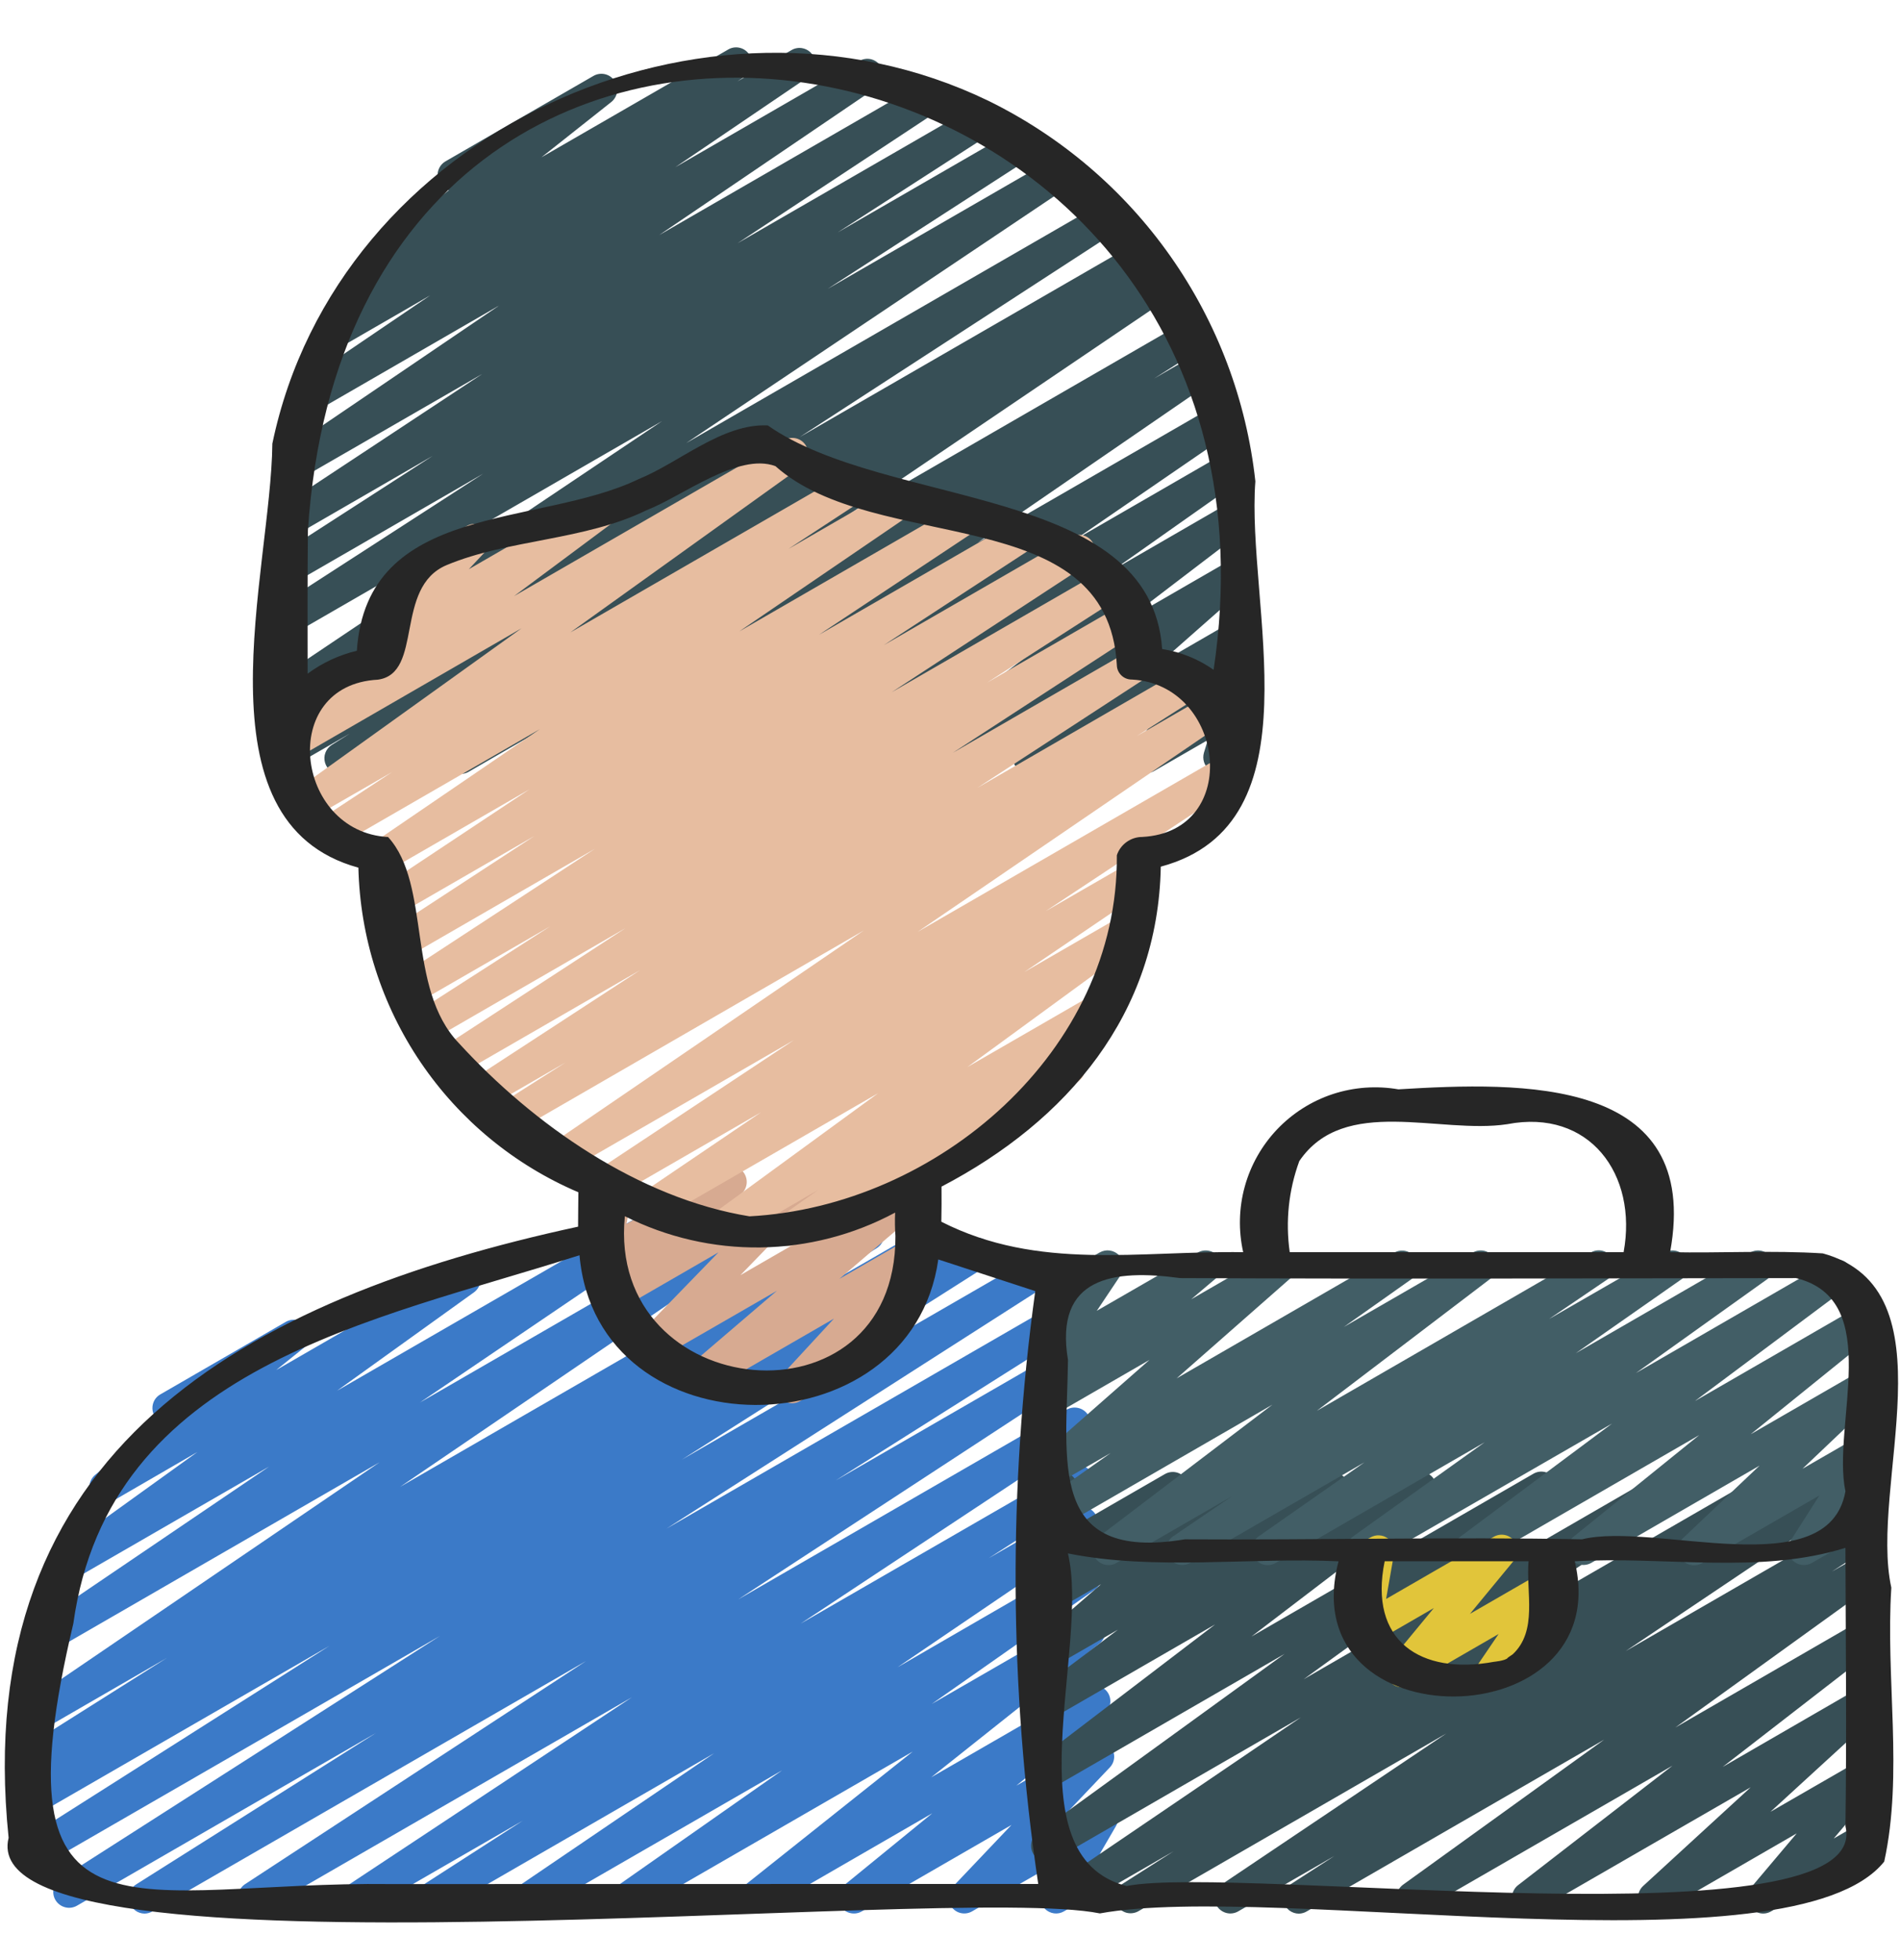 <svg width="32" height="33" viewBox="0 0 32 33" fill="none" xmlns="http://www.w3.org/2000/svg">
<g clip-path="url(#clip0_4306_20093)">
<path d="M2.436 32.217C2.378 32.217 2.322 32.198 2.276 32.163C2.229 32.128 2.196 32.08 2.18 32.024C2.164 31.968 2.166 31.909 2.187 31.855C2.207 31.801 2.245 31.755 2.294 31.725L6.334 29.175L1.298 32.083C1.238 32.118 1.166 32.129 1.098 32.111C1.03 32.094 0.972 32.051 0.936 31.992C0.899 31.932 0.888 31.86 0.904 31.792C0.92 31.724 0.962 31.665 1.021 31.628L7.409 27.543L0.722 31.403C0.662 31.436 0.591 31.444 0.525 31.426C0.459 31.408 0.403 31.365 0.367 31.307C0.332 31.248 0.32 31.178 0.335 31.111C0.349 31.044 0.389 30.986 0.446 30.948L5.551 27.708L0.684 30.517C0.624 30.549 0.553 30.557 0.487 30.539C0.421 30.521 0.365 30.478 0.33 30.419C0.295 30.36 0.283 30.29 0.299 30.223C0.314 30.157 0.354 30.098 0.411 30.06L0.856 29.784L0.699 29.875C0.639 29.908 0.568 29.916 0.502 29.898C0.435 29.881 0.378 29.838 0.343 29.779C0.307 29.72 0.295 29.649 0.311 29.582C0.326 29.515 0.366 29.456 0.423 29.419L2.81 27.913L0.756 29.1C0.697 29.134 0.626 29.143 0.56 29.126C0.493 29.109 0.436 29.067 0.4 29.009C0.363 28.951 0.351 28.882 0.364 28.814C0.378 28.747 0.417 28.688 0.473 28.649L6.393 24.619L0.966 27.753C0.907 27.788 0.835 27.799 0.768 27.783C0.7 27.766 0.642 27.724 0.605 27.665C0.568 27.606 0.555 27.535 0.57 27.467C0.585 27.399 0.625 27.34 0.683 27.301L4.533 24.691L1.307 26.553C1.247 26.587 1.177 26.598 1.111 26.581C1.044 26.566 0.986 26.524 0.949 26.467C0.912 26.409 0.898 26.34 0.911 26.272C0.924 26.205 0.962 26.145 1.018 26.105L3.324 24.446L1.907 25.267C1.848 25.3 1.78 25.311 1.714 25.296C1.649 25.281 1.591 25.242 1.553 25.186C1.515 25.131 1.5 25.063 1.509 24.996C1.519 24.93 1.554 24.87 1.606 24.828L2.709 23.942C2.667 23.92 2.631 23.887 2.606 23.846C2.581 23.806 2.568 23.759 2.567 23.712C2.566 23.664 2.578 23.617 2.601 23.575C2.624 23.534 2.659 23.499 2.7 23.476L4.815 22.254C4.874 22.221 4.942 22.21 5.008 22.225C5.073 22.24 5.13 22.279 5.168 22.334C5.206 22.39 5.222 22.457 5.212 22.524C5.203 22.59 5.168 22.65 5.116 22.693L4.652 23.066L7.696 21.309C7.755 21.276 7.825 21.266 7.891 21.282C7.956 21.299 8.014 21.34 8.05 21.396C8.087 21.453 8.101 21.522 8.089 21.589C8.077 21.656 8.04 21.715 7.985 21.756L5.677 23.414L10.637 20.552C10.697 20.518 10.767 20.509 10.834 20.526C10.9 20.543 10.957 20.584 10.994 20.642C11.03 20.701 11.043 20.77 11.029 20.837C11.016 20.905 10.977 20.964 10.921 21.003L7.072 23.613L12.373 20.553C12.433 20.52 12.503 20.512 12.568 20.529C12.634 20.546 12.69 20.588 12.726 20.645C12.762 20.703 12.775 20.772 12.762 20.838C12.749 20.905 12.712 20.964 12.657 21.003L6.738 25.033L14.498 20.553C14.558 20.521 14.629 20.513 14.695 20.531C14.761 20.549 14.817 20.592 14.852 20.65C14.887 20.709 14.899 20.779 14.884 20.845C14.87 20.912 14.83 20.971 14.773 21.009L12.382 22.515L15.619 20.649C15.68 20.615 15.751 20.606 15.819 20.623C15.886 20.641 15.943 20.685 15.979 20.744C16.015 20.804 16.026 20.875 16.009 20.943C15.993 21.011 15.952 21.069 15.893 21.107L15.452 21.38L16.32 20.873C16.38 20.838 16.452 20.829 16.519 20.846C16.587 20.864 16.644 20.907 16.68 20.966C16.716 21.026 16.728 21.097 16.712 21.165C16.696 21.232 16.655 21.291 16.596 21.329L11.482 24.575L17.328 21.2C17.388 21.167 17.459 21.158 17.525 21.176C17.591 21.194 17.648 21.236 17.684 21.295C17.72 21.353 17.732 21.424 17.717 21.491C17.702 21.558 17.662 21.616 17.605 21.655L11.225 25.736L17.842 21.916C17.903 21.879 17.975 21.868 18.044 21.885C18.113 21.902 18.172 21.945 18.208 22.006C18.245 22.067 18.256 22.139 18.239 22.208C18.222 22.276 18.178 22.335 18.118 22.372L14.073 24.926L17.899 22.717C17.959 22.684 18.03 22.675 18.096 22.693C18.162 22.71 18.219 22.753 18.255 22.811C18.291 22.869 18.303 22.939 18.289 23.006C18.274 23.073 18.235 23.132 18.178 23.171L12.432 26.928L17.97 23.73C18.03 23.697 18.1 23.689 18.166 23.706C18.233 23.723 18.29 23.765 18.326 23.823C18.362 23.882 18.374 23.951 18.36 24.018C18.346 24.085 18.307 24.144 18.251 24.183L13.485 27.335L18.039 24.707C18.099 24.674 18.169 24.666 18.235 24.684C18.301 24.702 18.358 24.744 18.394 24.802C18.429 24.861 18.441 24.93 18.427 24.997C18.413 25.064 18.373 25.123 18.317 25.161L16.653 26.233L18.089 25.406C18.148 25.371 18.22 25.36 18.287 25.377C18.355 25.393 18.413 25.435 18.45 25.494C18.487 25.553 18.5 25.624 18.485 25.692C18.47 25.76 18.43 25.82 18.372 25.858L15.118 28.069L18.153 26.313C18.212 26.279 18.282 26.27 18.348 26.286C18.415 26.302 18.472 26.344 18.509 26.401C18.546 26.459 18.559 26.529 18.546 26.596C18.533 26.663 18.495 26.722 18.439 26.762L15.692 28.688L18.217 27.231C18.275 27.197 18.344 27.186 18.41 27.201C18.476 27.216 18.533 27.255 18.571 27.311C18.609 27.367 18.625 27.435 18.615 27.501C18.605 27.568 18.57 27.628 18.517 27.67L15.683 29.923L18.3 28.413C18.358 28.379 18.427 28.368 18.492 28.383C18.558 28.398 18.616 28.436 18.654 28.491C18.692 28.547 18.708 28.614 18.698 28.681C18.689 28.747 18.655 28.808 18.603 28.85L17.116 30.064L18.366 29.342C18.421 29.31 18.486 29.299 18.549 29.311C18.612 29.324 18.668 29.358 18.708 29.408C18.747 29.458 18.767 29.521 18.765 29.585C18.762 29.649 18.736 29.71 18.692 29.756L17.703 30.798L18.438 30.372C18.489 30.343 18.548 30.331 18.606 30.339C18.663 30.347 18.717 30.373 18.758 30.414C18.8 30.456 18.826 30.51 18.834 30.569C18.841 30.627 18.829 30.686 18.799 30.737L18.52 31.217C18.582 31.19 18.652 31.188 18.715 31.21C18.779 31.233 18.832 31.279 18.863 31.339C18.894 31.399 18.901 31.469 18.882 31.534C18.864 31.599 18.821 31.655 18.763 31.69L17.92 32.179C17.869 32.209 17.81 32.221 17.752 32.213C17.693 32.205 17.639 32.178 17.598 32.137C17.556 32.095 17.529 32.041 17.522 31.983C17.515 31.924 17.527 31.865 17.556 31.814L17.835 31.338L16.373 32.179C16.318 32.211 16.253 32.222 16.19 32.21C16.127 32.198 16.071 32.163 16.032 32.113C15.992 32.063 15.972 32 15.975 31.936C15.977 31.872 16.003 31.812 16.047 31.765L17.035 30.725L14.516 32.179C14.458 32.213 14.39 32.224 14.324 32.209C14.259 32.195 14.201 32.156 14.163 32.101C14.125 32.045 14.109 31.978 14.118 31.912C14.128 31.845 14.162 31.785 14.214 31.742L15.702 30.528L12.841 32.181C12.782 32.214 12.714 32.224 12.648 32.209C12.583 32.194 12.526 32.155 12.488 32.1C12.45 32.044 12.435 31.977 12.445 31.91C12.455 31.844 12.489 31.784 12.541 31.742L15.373 29.489L10.711 32.179C10.652 32.212 10.582 32.221 10.517 32.204C10.451 32.187 10.394 32.146 10.358 32.089C10.321 32.032 10.308 31.963 10.32 31.897C10.333 31.831 10.37 31.771 10.425 31.731L13.173 29.805L9.057 32.179C8.997 32.213 8.927 32.222 8.86 32.206C8.794 32.189 8.736 32.147 8.7 32.089C8.664 32.031 8.651 31.961 8.665 31.894C8.678 31.827 8.717 31.767 8.773 31.728L12.027 29.518L7.418 32.179C7.358 32.211 7.288 32.219 7.222 32.201C7.157 32.183 7.101 32.141 7.065 32.083C7.03 32.025 7.018 31.956 7.032 31.889C7.046 31.823 7.085 31.764 7.14 31.725L8.804 30.653L6.159 32.179C6.1 32.213 6.029 32.221 5.963 32.204C5.897 32.187 5.84 32.145 5.804 32.087C5.768 32.028 5.756 31.959 5.77 31.892C5.784 31.825 5.823 31.766 5.879 31.727L10.643 28.575L4.399 32.179C4.34 32.211 4.27 32.219 4.204 32.201C4.139 32.184 4.083 32.142 4.047 32.084C4.012 32.026 3.999 31.957 4.013 31.89C4.027 31.824 4.065 31.765 4.121 31.726L9.869 27.966L2.569 32.179C2.529 32.203 2.483 32.216 2.436 32.217Z" fill="#3B7AC8"/>
<path d="M13.341 23.625C13.289 23.625 13.238 23.61 13.195 23.581C13.151 23.553 13.117 23.513 13.096 23.465C13.075 23.418 13.069 23.365 13.077 23.314C13.086 23.263 13.109 23.215 13.144 23.177L14.046 22.2L11.904 23.436C11.847 23.469 11.779 23.48 11.714 23.466C11.649 23.451 11.592 23.413 11.553 23.359C11.515 23.305 11.498 23.238 11.506 23.172C11.515 23.106 11.547 23.046 11.598 23.003L13.084 21.732L11.078 22.888C11.023 22.92 10.957 22.931 10.894 22.918C10.831 22.906 10.775 22.871 10.736 22.82C10.696 22.77 10.677 22.707 10.68 22.643C10.683 22.579 10.71 22.518 10.754 22.472L12.1 21.085L10.489 22.015C10.433 22.048 10.366 22.06 10.302 22.047C10.238 22.035 10.18 21.999 10.141 21.946C10.101 21.894 10.082 21.829 10.088 21.764C10.093 21.699 10.122 21.638 10.169 21.592L10.555 21.219L10.309 21.36C10.264 21.386 10.214 21.398 10.163 21.395C10.111 21.393 10.062 21.376 10.021 21.346C9.979 21.316 9.947 21.275 9.928 21.228C9.909 21.18 9.904 21.128 9.914 21.078L10.064 20.313C10.015 20.297 9.972 20.267 9.94 20.227C9.908 20.187 9.888 20.138 9.883 20.087C9.877 20.036 9.887 19.985 9.91 19.939C9.934 19.893 9.97 19.855 10.014 19.829L10.281 19.674C10.325 19.649 10.376 19.637 10.427 19.639C10.478 19.642 10.527 19.659 10.569 19.689C10.611 19.718 10.643 19.759 10.662 19.807C10.681 19.855 10.685 19.907 10.676 19.957L10.551 20.606L12.174 19.669C12.231 19.636 12.297 19.624 12.362 19.637C12.426 19.649 12.483 19.685 12.523 19.738C12.562 19.79 12.581 19.855 12.576 19.92C12.571 19.985 12.542 20.046 12.494 20.092L12.109 20.465L13.493 19.665C13.548 19.633 13.614 19.622 13.677 19.635C13.739 19.647 13.796 19.682 13.835 19.733C13.875 19.783 13.894 19.846 13.891 19.91C13.888 19.974 13.861 20.035 13.817 20.081L12.471 21.468L15.319 19.824C15.376 19.791 15.444 19.781 15.509 19.795C15.574 19.809 15.632 19.847 15.67 19.901C15.708 19.956 15.725 20.022 15.717 20.088C15.709 20.154 15.676 20.215 15.626 20.258L14.139 21.53L15.298 20.861C15.353 20.83 15.418 20.819 15.48 20.831C15.542 20.843 15.598 20.877 15.638 20.926C15.678 20.976 15.698 21.038 15.696 21.101C15.694 21.165 15.67 21.225 15.627 21.272L14.704 22.273C14.766 22.257 14.832 22.264 14.89 22.293C14.948 22.321 14.993 22.37 15.018 22.43C15.043 22.489 15.045 22.556 15.024 22.617C15.003 22.678 14.961 22.73 14.905 22.762L13.476 23.588C13.435 23.612 13.388 23.625 13.341 23.625Z" fill="#D7AA91"/>
<path d="M5.73 13.033C5.672 13.033 5.616 13.014 5.57 12.979C5.523 12.944 5.49 12.896 5.474 12.84C5.458 12.784 5.46 12.725 5.481 12.671C5.502 12.617 5.54 12.571 5.589 12.54L5.893 12.35L4.949 12.894C4.889 12.926 4.819 12.934 4.754 12.916C4.688 12.899 4.632 12.856 4.596 12.798C4.56 12.74 4.548 12.671 4.562 12.604C4.576 12.537 4.615 12.479 4.671 12.44L10.037 8.953L4.949 11.89C4.89 11.922 4.82 11.931 4.754 11.913C4.689 11.896 4.632 11.854 4.596 11.796C4.56 11.739 4.548 11.67 4.561 11.603C4.574 11.537 4.612 11.478 4.668 11.438L11.153 7.088L4.949 10.67C4.889 10.702 4.819 10.711 4.753 10.693C4.687 10.675 4.63 10.633 4.595 10.575C4.559 10.516 4.547 10.446 4.561 10.38C4.576 10.313 4.615 10.254 4.672 10.215L8.138 7.975L4.949 9.817C4.889 9.85 4.819 9.859 4.752 9.841C4.686 9.823 4.629 9.781 4.593 9.722C4.557 9.663 4.546 9.593 4.56 9.526C4.575 9.459 4.615 9.4 4.672 9.362L7.285 7.677L4.96 9.021C4.9 9.055 4.829 9.064 4.763 9.047C4.696 9.029 4.639 8.987 4.603 8.929C4.567 8.87 4.555 8.8 4.569 8.733C4.583 8.666 4.623 8.607 4.68 8.568L8.122 6.296L5.04 8.073C4.98 8.108 4.909 8.119 4.841 8.103C4.774 8.086 4.715 8.044 4.678 7.985C4.641 7.926 4.629 7.855 4.643 7.787C4.658 7.719 4.699 7.66 4.757 7.621L8.408 5.143L5.298 6.939C5.238 6.973 5.167 6.983 5.1 6.967C5.033 6.95 4.975 6.908 4.938 6.85C4.901 6.791 4.889 6.721 4.903 6.653C4.917 6.586 4.957 6.526 5.014 6.487L7.245 4.973L5.716 5.856C5.656 5.891 5.585 5.901 5.518 5.884C5.45 5.867 5.392 5.825 5.356 5.766C5.319 5.708 5.307 5.637 5.321 5.569C5.336 5.502 5.376 5.442 5.434 5.404L6.084 4.968C6.03 4.966 5.977 4.947 5.934 4.914C5.891 4.881 5.859 4.836 5.842 4.784C5.825 4.732 5.824 4.677 5.84 4.625C5.856 4.572 5.887 4.526 5.93 4.493L7.559 3.203C7.509 3.188 7.465 3.159 7.432 3.119C7.398 3.079 7.377 3.03 7.371 2.979C7.365 2.927 7.375 2.875 7.398 2.828C7.421 2.782 7.457 2.743 7.502 2.717L9.997 1.277C10.055 1.244 10.124 1.234 10.189 1.249C10.254 1.264 10.312 1.303 10.349 1.359C10.387 1.414 10.403 1.482 10.393 1.548C10.383 1.615 10.348 1.675 10.296 1.717L9.12 2.648L12.267 0.832C12.326 0.798 12.397 0.789 12.463 0.806C12.53 0.823 12.587 0.865 12.623 0.924C12.66 0.982 12.672 1.052 12.658 1.119C12.644 1.186 12.605 1.245 12.548 1.284L12.421 1.37L13.323 0.848C13.383 0.81 13.456 0.798 13.524 0.814C13.594 0.83 13.653 0.872 13.691 0.932C13.729 0.992 13.741 1.064 13.725 1.133C13.709 1.202 13.667 1.262 13.607 1.3L11.374 2.815L14.471 1.027C14.531 0.992 14.602 0.981 14.67 0.997C14.737 1.014 14.796 1.056 14.833 1.115C14.87 1.174 14.882 1.245 14.868 1.313C14.853 1.381 14.812 1.44 14.754 1.479L11.102 3.958L15.582 1.372C15.642 1.34 15.712 1.332 15.778 1.349C15.844 1.367 15.9 1.409 15.936 1.467C15.971 1.525 15.984 1.594 15.97 1.66C15.957 1.727 15.918 1.786 15.862 1.825L12.422 4.095L16.446 1.773C16.506 1.741 16.576 1.733 16.642 1.751C16.707 1.769 16.764 1.811 16.799 1.869C16.834 1.927 16.846 1.997 16.832 2.063C16.818 2.13 16.779 2.188 16.724 2.227L14.109 3.913L17.12 2.175C17.18 2.143 17.25 2.134 17.316 2.152C17.382 2.17 17.439 2.212 17.475 2.271C17.51 2.329 17.522 2.399 17.508 2.466C17.494 2.532 17.454 2.591 17.398 2.63L13.939 4.864L17.76 2.659C17.82 2.625 17.89 2.616 17.957 2.633C18.023 2.65 18.081 2.692 18.117 2.75C18.153 2.808 18.166 2.878 18.151 2.946C18.137 3.013 18.098 3.072 18.042 3.111L11.558 7.459L18.56 3.418C18.62 3.386 18.69 3.378 18.756 3.396C18.821 3.413 18.878 3.456 18.913 3.514C18.949 3.572 18.961 3.641 18.947 3.708C18.933 3.774 18.894 3.833 18.838 3.872L13.47 7.358L19.115 4.1C19.175 4.068 19.245 4.06 19.311 4.079C19.377 4.097 19.433 4.14 19.468 4.198C19.503 4.257 19.514 4.326 19.5 4.393C19.485 4.459 19.445 4.518 19.389 4.556L19.069 4.755L19.42 4.553C19.48 4.52 19.55 4.512 19.616 4.529C19.682 4.546 19.738 4.588 19.774 4.645C19.811 4.703 19.823 4.772 19.81 4.839C19.797 4.906 19.758 4.965 19.703 5.004L14.113 8.788L19.907 5.443C19.967 5.409 20.038 5.4 20.105 5.417C20.172 5.435 20.229 5.478 20.265 5.537C20.301 5.596 20.312 5.666 20.297 5.734C20.282 5.801 20.241 5.86 20.183 5.898L19.437 6.373L20.13 5.973C20.19 5.94 20.259 5.932 20.325 5.949C20.391 5.966 20.448 6.007 20.484 6.064C20.521 6.122 20.534 6.191 20.521 6.258C20.508 6.324 20.47 6.384 20.414 6.423L16.468 9.134L20.407 6.861C20.466 6.828 20.536 6.819 20.602 6.836C20.668 6.853 20.725 6.894 20.761 6.952C20.797 7.009 20.81 7.079 20.797 7.145C20.784 7.212 20.746 7.271 20.691 7.311L18.09 9.096L20.566 7.666C20.626 7.633 20.696 7.623 20.762 7.64C20.828 7.656 20.885 7.697 20.922 7.755C20.958 7.812 20.972 7.881 20.959 7.948C20.946 8.015 20.909 8.075 20.853 8.115L18.787 9.571L20.64 8.5C20.699 8.466 20.768 8.457 20.833 8.472C20.899 8.488 20.956 8.528 20.993 8.584C21.031 8.64 21.045 8.708 21.035 8.775C21.024 8.841 20.988 8.901 20.935 8.942L18.969 10.442L20.653 9.47C20.711 9.437 20.778 9.427 20.842 9.441C20.907 9.455 20.964 9.492 21.002 9.546C21.041 9.599 21.058 9.665 21.051 9.731C21.043 9.796 21.012 9.857 20.963 9.901L19.511 11.181L20.657 10.519C20.71 10.488 20.772 10.476 20.833 10.486C20.894 10.496 20.949 10.526 20.99 10.572C21.031 10.618 21.055 10.676 21.057 10.738C21.06 10.799 21.041 10.859 21.005 10.909L20.286 11.878L20.662 11.661C20.709 11.634 20.762 11.622 20.816 11.626C20.869 11.63 20.92 11.65 20.962 11.683C21.003 11.716 21.034 11.761 21.05 11.812C21.066 11.864 21.066 11.918 21.051 11.97L20.93 12.364C20.972 12.387 21.006 12.422 21.03 12.463C21.065 12.525 21.075 12.597 21.056 12.665C21.038 12.734 20.993 12.792 20.932 12.827L20.666 12.981C20.619 13.008 20.566 13.02 20.513 13.016C20.459 13.012 20.408 12.992 20.366 12.959C20.325 12.926 20.294 12.88 20.278 12.829C20.262 12.778 20.262 12.724 20.277 12.672L20.342 12.459L19.439 12.98C19.386 13.011 19.324 13.022 19.264 13.012C19.203 13.002 19.148 12.972 19.108 12.926C19.067 12.88 19.043 12.822 19.04 12.761C19.038 12.7 19.056 12.64 19.092 12.591L19.811 11.621L17.453 12.982C17.396 13.014 17.329 13.024 17.265 13.01C17.201 12.996 17.145 12.959 17.106 12.905C17.068 12.852 17.051 12.787 17.058 12.722C17.065 12.656 17.095 12.596 17.144 12.552L18.597 11.272L15.632 12.983C15.573 13.017 15.504 13.026 15.439 13.011C15.373 12.995 15.316 12.955 15.279 12.899C15.241 12.843 15.227 12.775 15.238 12.709C15.248 12.642 15.284 12.582 15.337 12.541L17.3 11.043L13.936 12.986C13.877 13.02 13.806 13.031 13.739 13.014C13.672 12.998 13.614 12.957 13.577 12.899C13.54 12.841 13.527 12.771 13.54 12.703C13.553 12.636 13.593 12.576 13.649 12.536L15.717 11.08L12.411 12.987C12.351 13.021 12.28 13.031 12.214 13.014C12.147 12.998 12.089 12.956 12.053 12.898C12.016 12.84 12.003 12.77 12.017 12.702C12.031 12.635 12.07 12.576 12.126 12.536L14.729 10.752L10.853 12.989C10.794 13.023 10.723 13.033 10.656 13.016C10.59 12.999 10.532 12.958 10.495 12.899C10.459 12.841 10.446 12.771 10.46 12.704C10.473 12.637 10.513 12.577 10.569 12.538L14.516 9.827L9.037 12.993C8.977 13.027 8.906 13.037 8.838 13.02C8.771 13.002 8.713 12.959 8.677 12.9C8.641 12.84 8.63 12.769 8.645 12.701C8.661 12.633 8.703 12.575 8.761 12.537L9.508 12.061L7.893 12.994C7.834 13.028 7.763 13.038 7.696 13.021C7.629 13.004 7.572 12.962 7.535 12.904C7.499 12.845 7.486 12.775 7.5 12.708C7.514 12.64 7.554 12.581 7.611 12.542L13.203 8.759L5.864 12.996C5.824 13.02 5.777 13.033 5.73 13.033Z" fill="#374F56"/>
<path d="M21.876 32.218C21.818 32.218 21.762 32.199 21.716 32.165C21.67 32.13 21.636 32.082 21.62 32.027C21.603 31.971 21.605 31.912 21.625 31.858C21.645 31.804 21.682 31.758 21.731 31.727L22.474 31.247L20.853 32.18C20.794 32.214 20.723 32.224 20.656 32.207C20.59 32.19 20.532 32.148 20.495 32.09C20.459 32.032 20.446 31.962 20.46 31.894C20.474 31.827 20.514 31.767 20.571 31.729L24.357 29.186L19.168 32.18C19.108 32.212 19.038 32.22 18.972 32.203C18.906 32.184 18.85 32.142 18.814 32.084C18.779 32.026 18.767 31.956 18.782 31.889C18.796 31.823 18.835 31.764 18.891 31.725L19.767 31.167L18.267 32.032C18.207 32.067 18.137 32.077 18.07 32.06C18.003 32.044 17.945 32.002 17.908 31.943C17.871 31.884 17.858 31.814 17.873 31.746C17.887 31.679 17.927 31.619 17.984 31.58L21.909 28.914L17.765 31.307C17.706 31.341 17.636 31.351 17.569 31.335C17.503 31.319 17.445 31.278 17.408 31.22C17.371 31.163 17.358 31.094 17.37 31.027C17.382 30.96 17.42 30.9 17.475 30.86L21.635 27.845L17.749 30.089C17.691 30.123 17.621 30.134 17.555 30.118C17.489 30.103 17.431 30.063 17.393 30.006C17.356 29.95 17.341 29.881 17.352 29.814C17.364 29.747 17.4 29.687 17.454 29.646L20.465 27.349L17.749 28.916C17.691 28.949 17.621 28.959 17.555 28.944C17.489 28.928 17.432 28.888 17.395 28.832C17.357 28.775 17.343 28.706 17.354 28.64C17.365 28.573 17.402 28.513 17.456 28.472L18.827 27.438L17.749 28.059C17.692 28.092 17.624 28.103 17.559 28.088C17.495 28.074 17.438 28.037 17.399 27.983C17.361 27.929 17.344 27.862 17.352 27.797C17.36 27.731 17.392 27.67 17.442 27.627L18.544 26.672L17.749 27.13C17.692 27.163 17.624 27.174 17.559 27.16C17.495 27.145 17.438 27.108 17.399 27.053C17.361 27 17.344 26.933 17.352 26.867C17.36 26.802 17.392 26.741 17.442 26.698L17.614 26.548C17.574 26.548 17.535 26.539 17.5 26.521C17.464 26.504 17.433 26.479 17.408 26.448C17.383 26.417 17.366 26.381 17.357 26.343C17.348 26.304 17.347 26.264 17.356 26.225L17.523 25.453C17.465 25.432 17.416 25.39 17.386 25.337C17.35 25.275 17.341 25.203 17.359 25.135C17.377 25.067 17.422 25.008 17.483 24.973L17.749 24.819C17.794 24.793 17.845 24.781 17.897 24.783C17.948 24.786 17.998 24.804 18.04 24.834C18.081 24.864 18.113 24.906 18.132 24.954C18.15 25.003 18.154 25.055 18.143 25.106L18.004 25.749L19.62 24.817C19.678 24.784 19.745 24.774 19.809 24.788C19.874 24.803 19.93 24.84 19.969 24.894C20.007 24.948 20.024 25.014 20.016 25.079C20.009 25.145 19.977 25.205 19.928 25.249L19.901 25.271L20.693 24.816C20.75 24.783 20.818 24.773 20.882 24.787C20.946 24.802 21.003 24.839 21.041 24.893C21.079 24.947 21.096 25.013 21.089 25.078C21.081 25.143 21.05 25.204 21.001 25.247L19.9 26.202L22.306 24.815C22.364 24.781 22.434 24.771 22.5 24.787C22.566 24.802 22.623 24.843 22.661 24.899C22.698 24.956 22.712 25.024 22.701 25.091C22.69 25.158 22.654 25.218 22.599 25.259L21.231 26.292L23.791 24.813C23.85 24.779 23.919 24.769 23.985 24.785C24.051 24.8 24.109 24.84 24.146 24.896C24.184 24.953 24.198 25.021 24.187 25.088C24.176 25.155 24.14 25.215 24.087 25.256L21.077 27.553L25.827 24.811C25.886 24.777 25.956 24.767 26.022 24.783C26.088 24.799 26.146 24.84 26.183 24.897C26.22 24.954 26.234 25.023 26.222 25.091C26.209 25.158 26.172 25.218 26.116 25.258L21.956 28.272L27.956 24.805C28.016 24.77 28.087 24.759 28.155 24.776C28.223 24.792 28.281 24.834 28.318 24.893C28.355 24.952 28.368 25.023 28.353 25.091C28.338 25.159 28.297 25.219 28.239 25.257L24.311 27.924L29.718 24.802C29.779 24.768 29.85 24.759 29.916 24.777C29.983 24.795 30.041 24.837 30.076 24.896C30.112 24.955 30.124 25.026 30.109 25.093C30.094 25.161 30.053 25.22 29.995 25.258L29.12 25.822L30.883 24.803C30.943 24.766 31.016 24.754 31.085 24.77C31.154 24.785 31.213 24.828 31.251 24.888C31.288 24.948 31.3 25.02 31.284 25.089C31.268 25.158 31.226 25.218 31.166 25.256L27.381 27.797L31.317 25.525C31.378 25.492 31.448 25.484 31.514 25.502C31.58 25.519 31.636 25.562 31.672 25.62C31.708 25.678 31.72 25.748 31.705 25.815C31.691 25.882 31.652 25.941 31.595 25.979L30.853 26.459L31.317 26.193C31.377 26.159 31.446 26.15 31.512 26.166C31.578 26.183 31.635 26.223 31.672 26.28C31.709 26.337 31.722 26.406 31.71 26.473C31.698 26.54 31.661 26.599 31.607 26.64L28.217 29.084L31.317 27.293C31.376 27.261 31.445 27.251 31.51 27.267C31.575 27.282 31.632 27.322 31.669 27.378C31.706 27.433 31.721 27.501 31.711 27.567C31.701 27.633 31.666 27.693 31.613 27.735L29.013 29.748L31.319 28.415C31.376 28.383 31.442 28.373 31.506 28.386C31.57 28.4 31.626 28.437 31.665 28.489C31.704 28.542 31.722 28.607 31.716 28.672C31.71 28.736 31.68 28.797 31.633 28.842L29.819 30.503L31.317 29.64C31.371 29.609 31.434 29.598 31.496 29.609C31.557 29.62 31.613 29.652 31.653 29.7C31.693 29.748 31.715 29.808 31.715 29.871C31.716 29.933 31.694 29.994 31.654 30.042L30.884 30.953L31.314 30.706C31.375 30.674 31.445 30.667 31.512 30.686C31.578 30.705 31.634 30.749 31.668 30.808C31.703 30.868 31.713 30.939 31.696 31.005C31.68 31.072 31.638 31.13 31.58 31.167L29.828 32.18C29.774 32.212 29.71 32.223 29.649 32.212C29.587 32.201 29.531 32.168 29.491 32.12C29.451 32.072 29.429 32.011 29.429 31.949C29.429 31.886 29.451 31.826 29.491 31.778L30.26 30.867L27.986 32.18C27.929 32.212 27.862 32.222 27.799 32.209C27.735 32.195 27.678 32.159 27.64 32.106C27.601 32.053 27.583 31.989 27.589 31.924C27.595 31.859 27.625 31.798 27.672 31.754L29.485 30.091L25.863 32.18C25.805 32.214 25.736 32.224 25.67 32.208C25.605 32.193 25.547 32.153 25.51 32.097C25.472 32.041 25.457 31.973 25.468 31.907C25.479 31.84 25.514 31.78 25.567 31.739L28.168 29.727L23.916 32.18C23.857 32.214 23.788 32.223 23.722 32.206C23.656 32.19 23.599 32.149 23.562 32.093C23.525 32.036 23.511 31.967 23.524 31.9C23.536 31.833 23.573 31.774 23.627 31.733L27.017 29.289L22.009 32.18C21.969 32.204 21.923 32.217 21.876 32.218Z" fill="#374F56"/>
<path d="M21.351 26.351C21.295 26.351 21.239 26.333 21.194 26.299C21.148 26.266 21.114 26.219 21.097 26.164C21.08 26.11 21.081 26.052 21.099 25.998C21.117 25.945 21.152 25.898 21.199 25.866L22.98 24.62L20.044 26.314C19.984 26.347 19.914 26.357 19.847 26.34C19.781 26.323 19.724 26.281 19.687 26.223C19.651 26.165 19.638 26.095 19.652 26.028C19.665 25.961 19.704 25.902 19.761 25.863L20.752 25.189L18.803 26.314C18.744 26.348 18.675 26.358 18.609 26.343C18.543 26.328 18.485 26.288 18.447 26.231C18.409 26.174 18.395 26.106 18.406 26.039C18.418 25.972 18.454 25.912 18.508 25.871L21.43 23.649L17.857 25.713C17.797 25.746 17.728 25.756 17.662 25.739C17.596 25.722 17.539 25.681 17.502 25.624C17.466 25.567 17.452 25.498 17.465 25.432C17.477 25.365 17.514 25.305 17.569 25.265L18.706 24.463L17.749 25.014C17.692 25.047 17.624 25.058 17.559 25.044C17.495 25.03 17.437 24.992 17.399 24.938C17.36 24.884 17.343 24.818 17.35 24.752C17.358 24.686 17.39 24.626 17.44 24.582L19.36 22.895L17.749 23.825C17.692 23.858 17.624 23.868 17.559 23.853C17.494 23.839 17.437 23.801 17.399 23.747C17.361 23.692 17.344 23.626 17.353 23.56C17.361 23.494 17.393 23.434 17.444 23.391L17.862 23.037L17.749 23.102C17.697 23.132 17.637 23.143 17.577 23.134C17.517 23.125 17.463 23.097 17.422 23.053C17.381 23.009 17.355 22.953 17.35 22.893C17.345 22.833 17.361 22.773 17.394 22.723L17.817 22.09C17.762 22.1 17.707 22.093 17.657 22.07C17.607 22.047 17.566 22.009 17.539 21.961C17.503 21.9 17.494 21.828 17.512 21.759C17.53 21.691 17.575 21.633 17.636 21.598L18.52 21.087C18.573 21.057 18.633 21.045 18.693 21.054C18.752 21.063 18.807 21.091 18.849 21.135C18.89 21.179 18.915 21.236 18.92 21.296C18.925 21.356 18.909 21.416 18.876 21.466L18.473 22.068L20.175 21.087C20.233 21.054 20.3 21.044 20.365 21.059C20.43 21.073 20.487 21.111 20.525 21.165C20.563 21.22 20.58 21.286 20.572 21.352C20.563 21.418 20.531 21.478 20.48 21.521L20.062 21.875L21.428 21.087C21.485 21.055 21.552 21.044 21.617 21.058C21.681 21.072 21.738 21.11 21.776 21.163C21.815 21.217 21.832 21.283 21.825 21.348C21.818 21.414 21.786 21.474 21.737 21.518L19.817 23.206L23.486 21.087C23.546 21.055 23.615 21.046 23.68 21.063C23.746 21.08 23.802 21.121 23.839 21.177C23.875 21.234 23.888 21.303 23.876 21.369C23.864 21.436 23.827 21.495 23.773 21.535L22.634 22.34L24.806 21.087C24.864 21.054 24.934 21.044 24.999 21.059C25.065 21.075 25.122 21.115 25.16 21.171C25.197 21.228 25.212 21.296 25.201 21.363C25.19 21.429 25.154 21.489 25.1 21.53L22.179 23.752L26.795 21.085C26.855 21.051 26.925 21.042 26.992 21.059C27.058 21.076 27.115 21.118 27.152 21.176C27.188 21.234 27.201 21.303 27.187 21.371C27.174 21.438 27.134 21.497 27.078 21.536L26.089 22.207L28.035 21.087C28.095 21.053 28.165 21.044 28.231 21.06C28.297 21.077 28.355 21.118 28.392 21.176C28.428 21.233 28.442 21.303 28.428 21.37C28.416 21.437 28.377 21.497 28.322 21.536L26.539 22.783L29.477 21.087C29.537 21.054 29.606 21.044 29.672 21.06C29.738 21.077 29.796 21.118 29.833 21.175C29.869 21.232 29.883 21.301 29.871 21.368C29.858 21.435 29.821 21.494 29.766 21.535L27.552 23.117L30.805 21.239C30.864 21.206 30.933 21.196 30.999 21.212C31.065 21.228 31.122 21.268 31.159 21.325C31.196 21.381 31.211 21.449 31.199 21.516C31.188 21.583 31.152 21.642 31.098 21.683L28.546 23.588L31.307 21.994C31.365 21.96 31.433 21.95 31.498 21.965C31.564 21.98 31.621 22.019 31.659 22.074C31.697 22.129 31.713 22.197 31.703 22.263C31.694 22.329 31.66 22.389 31.608 22.432L29.485 24.147L31.318 23.089C31.375 23.054 31.443 23.042 31.508 23.055C31.573 23.068 31.631 23.104 31.671 23.158C31.711 23.211 31.729 23.277 31.722 23.344C31.715 23.41 31.684 23.471 31.635 23.515L30.358 24.728L31.318 24.174C31.369 24.144 31.43 24.132 31.488 24.141C31.547 24.149 31.602 24.177 31.643 24.22C31.684 24.263 31.71 24.319 31.716 24.378C31.722 24.437 31.708 24.497 31.676 24.547L31.19 25.311C31.252 25.279 31.323 25.273 31.39 25.293C31.456 25.314 31.512 25.359 31.545 25.419C31.578 25.48 31.587 25.551 31.569 25.618C31.551 25.685 31.507 25.742 31.448 25.777L30.515 26.314C30.463 26.343 30.403 26.355 30.344 26.346C30.285 26.338 30.231 26.31 30.189 26.267C30.148 26.224 30.123 26.169 30.117 26.11C30.111 26.05 30.125 25.991 30.156 25.941L30.642 25.178L28.672 26.314C28.615 26.349 28.547 26.361 28.482 26.349C28.416 26.336 28.357 26.3 28.318 26.246C28.278 26.192 28.259 26.126 28.266 26.059C28.273 25.993 28.305 25.931 28.355 25.887L29.635 24.675L26.798 26.314C26.74 26.346 26.672 26.356 26.607 26.341C26.542 26.326 26.485 26.287 26.447 26.233C26.409 26.178 26.394 26.11 26.403 26.044C26.412 25.979 26.446 25.918 26.497 25.876L28.619 24.161L24.89 26.314C24.831 26.347 24.762 26.357 24.696 26.341C24.63 26.325 24.573 26.285 24.536 26.228C24.499 26.172 24.484 26.104 24.495 26.037C24.507 25.97 24.543 25.91 24.597 25.87L27.15 23.967L23.078 26.314C23.019 26.347 22.949 26.357 22.883 26.341C22.817 26.324 22.76 26.283 22.723 26.226C22.686 26.169 22.672 26.1 22.685 26.033C22.697 25.966 22.735 25.907 22.79 25.866L25.005 24.282L21.485 26.314C21.444 26.338 21.398 26.351 21.351 26.351Z" fill="#425E66"/>
<path d="M25.082 28.483C25.034 28.483 24.986 28.469 24.945 28.444C24.903 28.419 24.869 28.384 24.846 28.341C24.824 28.298 24.813 28.25 24.816 28.201C24.819 28.153 24.834 28.106 24.862 28.066L25.24 27.51L23.747 28.372C23.692 28.403 23.629 28.414 23.568 28.403C23.506 28.392 23.451 28.36 23.41 28.312C23.37 28.265 23.348 28.205 23.347 28.142C23.347 28.08 23.368 28.02 23.408 27.971L24.149 27.073L23.12 27.667C23.076 27.692 23.026 27.704 22.976 27.702C22.925 27.7 22.876 27.684 22.834 27.655C22.793 27.626 22.76 27.585 22.741 27.539C22.721 27.492 22.715 27.44 22.724 27.39L22.875 26.526C22.842 26.517 22.811 26.501 22.784 26.48C22.757 26.459 22.735 26.433 22.718 26.403C22.683 26.342 22.673 26.269 22.692 26.201C22.71 26.133 22.754 26.074 22.815 26.039L23.082 25.884C23.126 25.859 23.176 25.846 23.227 25.849C23.277 25.851 23.326 25.867 23.367 25.896C23.409 25.925 23.441 25.965 23.461 26.012C23.48 26.059 23.486 26.11 23.478 26.16L23.345 26.92L25.159 25.873C25.213 25.842 25.276 25.831 25.338 25.842C25.399 25.853 25.455 25.885 25.495 25.932C25.535 25.98 25.557 26.04 25.558 26.103C25.558 26.165 25.537 26.225 25.497 26.274L24.757 27.171L25.981 26.465C26.033 26.435 26.094 26.424 26.153 26.433C26.213 26.442 26.267 26.471 26.308 26.515C26.349 26.559 26.374 26.616 26.379 26.676C26.384 26.736 26.368 26.796 26.334 26.845L25.929 27.442C25.99 27.434 26.051 27.448 26.103 27.481C26.154 27.514 26.193 27.564 26.213 27.622C26.232 27.68 26.231 27.743 26.21 27.8C26.188 27.858 26.148 27.906 26.095 27.937L25.212 28.447C25.173 28.47 25.128 28.482 25.082 28.483Z" fill="#E1C53A"/>
<path d="M13.28 20.98C13.223 20.98 13.168 20.962 13.123 20.929C13.077 20.896 13.043 20.849 13.026 20.795C13.009 20.741 13.009 20.683 13.027 20.629C13.045 20.575 13.08 20.529 13.126 20.496L13.778 20.035L12.254 20.915C12.195 20.948 12.125 20.958 12.059 20.942C11.994 20.926 11.937 20.885 11.899 20.828C11.862 20.771 11.848 20.703 11.86 20.636C11.872 20.569 11.909 20.509 11.963 20.469L14.79 18.405L11.092 20.538C11.033 20.571 10.963 20.58 10.897 20.562C10.831 20.545 10.774 20.504 10.738 20.446C10.702 20.388 10.689 20.319 10.703 20.252C10.716 20.186 10.754 20.127 10.81 20.087L12.82 18.725L10.349 20.151C10.289 20.186 10.218 20.196 10.151 20.179C10.084 20.162 10.025 20.12 9.989 20.061C9.952 20.002 9.94 19.931 9.955 19.863C9.97 19.795 10.011 19.736 10.069 19.698L13.371 17.511L9.609 19.683C9.549 19.72 9.478 19.731 9.409 19.715C9.341 19.699 9.282 19.657 9.245 19.598C9.207 19.539 9.195 19.467 9.21 19.399C9.225 19.33 9.266 19.27 9.325 19.232L14.549 15.665L8.693 19.048C8.633 19.081 8.562 19.09 8.495 19.073C8.429 19.055 8.371 19.012 8.335 18.953C8.3 18.894 8.288 18.824 8.303 18.756C8.318 18.689 8.359 18.63 8.417 18.592L9.526 17.887L8.178 18.666C8.117 18.701 8.046 18.711 7.978 18.694C7.911 18.677 7.853 18.634 7.816 18.575C7.78 18.515 7.768 18.444 7.784 18.376C7.799 18.308 7.84 18.249 7.899 18.211L10.779 16.334L7.66 18.134C7.6 18.168 7.529 18.177 7.463 18.159C7.396 18.142 7.339 18.099 7.303 18.041C7.267 17.982 7.255 17.912 7.27 17.844C7.284 17.777 7.325 17.718 7.382 17.68L10.534 15.627L7.255 17.521C7.195 17.554 7.124 17.562 7.058 17.545C6.991 17.527 6.935 17.485 6.899 17.426C6.863 17.367 6.851 17.297 6.866 17.23C6.881 17.163 6.921 17.104 6.978 17.066L9.269 15.594L6.99 16.909C6.93 16.942 6.859 16.951 6.793 16.933C6.727 16.916 6.67 16.873 6.634 16.815C6.598 16.757 6.586 16.687 6.6 16.62C6.615 16.553 6.654 16.494 6.711 16.455L10.02 14.29L6.807 16.145C6.747 16.182 6.674 16.194 6.605 16.177C6.537 16.161 6.477 16.118 6.44 16.058C6.403 15.998 6.391 15.925 6.408 15.856C6.424 15.787 6.467 15.728 6.527 15.691L9.002 14.074L6.679 15.415C6.619 15.449 6.548 15.459 6.481 15.443C6.414 15.426 6.356 15.383 6.319 15.324C6.282 15.265 6.27 15.194 6.285 15.127C6.3 15.059 6.341 14.999 6.399 14.961L8.919 13.288L6.547 14.657C6.488 14.691 6.417 14.7 6.351 14.683C6.284 14.666 6.227 14.625 6.191 14.567C6.154 14.509 6.142 14.439 6.155 14.372C6.169 14.305 6.208 14.245 6.264 14.206L9.091 12.277L5.611 14.287C5.551 14.316 5.483 14.322 5.419 14.303C5.355 14.285 5.301 14.243 5.266 14.186C5.231 14.13 5.219 14.062 5.231 13.997C5.244 13.932 5.28 13.874 5.333 13.834L6.603 12.999L5.179 13.818C5.119 13.852 5.05 13.861 4.984 13.845C4.918 13.829 4.86 13.788 4.823 13.731C4.787 13.674 4.773 13.604 4.785 13.537C4.798 13.471 4.835 13.411 4.89 13.371L8.784 10.578L4.964 12.785C4.905 12.819 4.835 12.829 4.769 12.814C4.702 12.798 4.644 12.758 4.607 12.701C4.569 12.644 4.555 12.575 4.567 12.508C4.579 12.441 4.616 12.38 4.671 12.34L6.489 10.987C6.434 10.993 6.379 10.983 6.331 10.957C6.282 10.931 6.243 10.891 6.219 10.842C6.194 10.793 6.185 10.738 6.193 10.683C6.201 10.629 6.225 10.579 6.263 10.539L6.796 9.974C6.749 9.956 6.708 9.925 6.678 9.885C6.648 9.844 6.63 9.796 6.626 9.746C6.622 9.696 6.632 9.645 6.656 9.601C6.679 9.556 6.715 9.519 6.758 9.494L7.865 8.854C7.92 8.822 7.985 8.812 8.048 8.824C8.111 8.836 8.167 8.87 8.207 8.92C8.246 8.97 8.267 9.032 8.264 9.096C8.261 9.16 8.236 9.221 8.193 9.267L7.896 9.583L10.035 8.348C10.094 8.314 10.164 8.304 10.23 8.319C10.296 8.335 10.354 8.375 10.392 8.432C10.429 8.489 10.443 8.558 10.431 8.626C10.419 8.693 10.382 8.753 10.328 8.793L8.658 10.036L13.212 7.407C13.271 7.373 13.341 7.364 13.407 7.38C13.473 7.396 13.531 7.437 13.568 7.494C13.604 7.551 13.618 7.621 13.606 7.687C13.593 7.754 13.556 7.814 13.501 7.854L9.607 10.647L14.271 7.955C14.331 7.923 14.401 7.914 14.467 7.932C14.533 7.949 14.59 7.992 14.625 8.05C14.661 8.108 14.673 8.177 14.659 8.244C14.646 8.311 14.607 8.37 14.55 8.409L13.28 9.241L14.998 8.249C15.058 8.216 15.129 8.206 15.195 8.223C15.261 8.24 15.319 8.282 15.355 8.34C15.391 8.398 15.404 8.468 15.39 8.535C15.377 8.602 15.338 8.661 15.282 8.7L12.452 10.63L16.031 8.564C16.091 8.529 16.162 8.519 16.23 8.536C16.297 8.553 16.355 8.595 16.392 8.654C16.428 8.713 16.44 8.784 16.425 8.852C16.41 8.92 16.369 8.979 16.311 9.017L13.794 10.687L17.082 8.79C17.142 8.755 17.213 8.746 17.28 8.763C17.347 8.78 17.405 8.823 17.441 8.882C17.477 8.94 17.489 9.011 17.474 9.078C17.46 9.146 17.419 9.205 17.362 9.243L14.886 10.861L18.05 9.035C18.11 9.004 18.179 8.996 18.245 9.014C18.31 9.031 18.366 9.073 18.402 9.131C18.437 9.189 18.45 9.258 18.436 9.324C18.422 9.391 18.384 9.45 18.329 9.489L15.019 11.654L18.634 9.567C18.694 9.533 18.766 9.523 18.833 9.541C18.9 9.558 18.957 9.601 18.994 9.66C19.03 9.719 19.041 9.79 19.026 9.857C19.011 9.925 18.97 9.984 18.912 10.022L16.623 11.494L18.926 10.164C18.987 10.129 19.058 10.119 19.126 10.136C19.193 10.153 19.251 10.196 19.288 10.255C19.324 10.315 19.336 10.386 19.321 10.454C19.305 10.522 19.264 10.581 19.205 10.619L16.049 12.673L19.064 10.932C19.124 10.895 19.196 10.884 19.265 10.9C19.334 10.917 19.393 10.96 19.43 11.02C19.468 11.08 19.479 11.153 19.463 11.222C19.446 11.29 19.403 11.35 19.343 11.387L16.463 13.263L19.971 11.236C20.031 11.202 20.102 11.193 20.169 11.211C20.235 11.228 20.293 11.271 20.329 11.33C20.365 11.389 20.376 11.46 20.361 11.527C20.346 11.595 20.305 11.653 20.247 11.691L19.14 12.396L20.393 11.673C20.453 11.638 20.524 11.628 20.591 11.644C20.658 11.661 20.716 11.703 20.753 11.761C20.79 11.82 20.802 11.89 20.788 11.958C20.774 12.026 20.734 12.085 20.677 12.124L15.455 15.689L20.638 12.697C20.698 12.66 20.77 12.648 20.839 12.664C20.908 12.68 20.968 12.723 21.005 12.783C21.042 12.844 21.054 12.916 21.038 12.985C21.022 13.054 20.979 13.113 20.919 13.151L17.612 15.34L18.98 14.551C19.04 14.518 19.11 14.51 19.176 14.527C19.242 14.544 19.298 14.586 19.334 14.643C19.371 14.701 19.383 14.77 19.37 14.837C19.357 14.904 19.318 14.963 19.263 15.002L17.252 16.365L18.829 15.455C18.888 15.421 18.958 15.412 19.024 15.428C19.09 15.444 19.147 15.484 19.184 15.541C19.221 15.598 19.235 15.667 19.223 15.733C19.211 15.8 19.174 15.86 19.12 15.9L16.293 17.965L18.52 16.68C18.579 16.645 18.65 16.635 18.716 16.652C18.783 16.668 18.841 16.709 18.878 16.767C18.915 16.825 18.928 16.894 18.915 16.962C18.902 17.029 18.863 17.088 18.808 17.128L17.973 17.723C18.035 17.715 18.096 17.729 18.149 17.762C18.201 17.794 18.241 17.844 18.26 17.902C18.28 17.961 18.279 18.024 18.257 18.082C18.235 18.14 18.194 18.188 18.141 18.219L13.417 20.945C13.376 20.969 13.328 20.981 13.28 20.98Z" fill="#E7BDA0"/>
<path d="M30.7 21.102C29.853 21.048 28.981 21.099 28.128 21.082C28.672 18.116 25.622 18.215 23.552 18.34C23.183 18.276 22.803 18.303 22.447 18.42C22.091 18.537 21.77 18.741 21.511 19.012C21.253 19.283 21.065 19.614 20.965 19.975C20.865 20.336 20.856 20.716 20.938 21.082C19.187 21.053 17.494 21.402 15.854 20.569C15.858 20.376 15.859 20.18 15.857 19.978C17.981 18.869 19.504 17.069 19.55 14.591C22.23 13.871 20.985 10.169 21.143 8.103C20.994 6.742 20.504 5.44 19.716 4.319C18.929 3.199 17.871 2.296 16.64 1.694C11.883 -0.599 5.679 2.215 4.587 7.469C4.565 9.63 3.253 13.846 6.036 14.608C6.064 15.779 6.428 16.917 7.085 17.886C7.742 18.855 8.664 19.614 9.741 20.073C9.741 20.265 9.735 20.458 9.736 20.652C4.127 21.864 -0.526 24.412 0.145 30.941C-0.499 33.529 15.964 31.695 18.524 32.214C21.462 31.678 30.183 33.272 31.734 31.342C32.058 29.863 31.755 28.249 31.854 26.73C31.474 25.012 32.911 21.708 30.7 21.102ZM21.883 19.548C22.64 18.435 24.245 19.1 25.384 18.927C26.768 18.66 27.586 19.77 27.345 21.082H21.722C21.648 20.565 21.703 20.038 21.883 19.548ZM19.876 21.518C23.317 21.533 26.794 21.523 30.25 21.518C31.743 21.885 30.847 23.993 31.081 25.108C30.796 26.705 27.867 25.614 26.644 25.916C24.449 25.873 22.198 25.93 19.955 25.916C17.628 26.302 17.966 24.599 17.987 22.896C17.753 21.493 18.759 21.366 19.876 21.518ZM25.393 27.913C25.355 27.962 25.134 27.981 25.167 27.977C23.925 28.207 23.045 27.626 23.321 26.285H25.744C25.699 26.805 25.904 27.458 25.474 27.855C25.483 27.847 25.359 27.932 25.393 27.913ZM15.081 20.81C15.096 24.111 10.21 23.63 10.524 20.476C11.232 20.832 12.015 21.012 12.808 21.002C13.6 20.991 14.378 20.79 15.076 20.415C15.07 20.547 15.072 20.678 15.081 20.81ZM5.186 8.93C5.972 -2.975 22.119 0.034 20.44 11.277C20.181 11.095 19.885 10.976 19.573 10.927C19.381 8.153 14.941 8.568 12.93 7.162C12.164 7.128 11.443 7.788 10.757 8.066C9.065 8.881 6.18 8.444 6.01 10.956C5.711 11.027 5.428 11.159 5.181 11.342C5.18 10.538 5.178 9.734 5.186 8.93ZM7.728 17.562C6.838 16.637 7.269 14.895 6.536 14.092C4.965 14.008 4.673 11.532 6.364 11.443C7.139 11.336 6.631 9.889 7.522 9.514C8.569 9.077 9.841 9.102 10.892 8.589C11.49 8.357 12.433 7.613 13.06 7.848C14.749 9.353 18.66 8.417 18.81 11.198C18.811 11.264 18.839 11.326 18.887 11.372C18.935 11.418 18.999 11.442 19.065 11.441C20.635 11.525 20.927 14.001 19.236 14.091C19.142 14.091 19.05 14.121 18.974 14.176C18.897 14.231 18.84 14.309 18.81 14.398C18.841 17.695 15.783 20.311 12.623 20.478C10.757 20.174 8.984 18.935 7.728 17.562ZM6.588 31.72C2.262 31.666 -0.117 33.033 1.235 27.334C1.837 23.007 6.293 22.242 9.76 21.133C10.056 24.493 15.341 24.471 15.803 21.204L17.436 21.737C16.978 25.049 16.995 28.41 17.486 31.718L6.588 31.72ZM31.081 30.745C31.58 32.789 20.844 31.385 18.974 31.753C17.014 31.247 18.364 27.733 17.986 26.153C19.457 26.447 21.041 26.215 22.544 26.286C21.738 29.361 27.237 29.281 26.522 26.286C28.024 26.195 29.636 26.513 31.081 26.059C31.085 27.62 31.103 29.183 31.081 30.745Z" fill="#262626"/>
</g>
<defs>
<clipPath id="clip0_4306_20093">
<rect width="32" height="32" fill="white" transform="translate(0 0.5)"/>
</clipPath>
</defs>
</svg>
